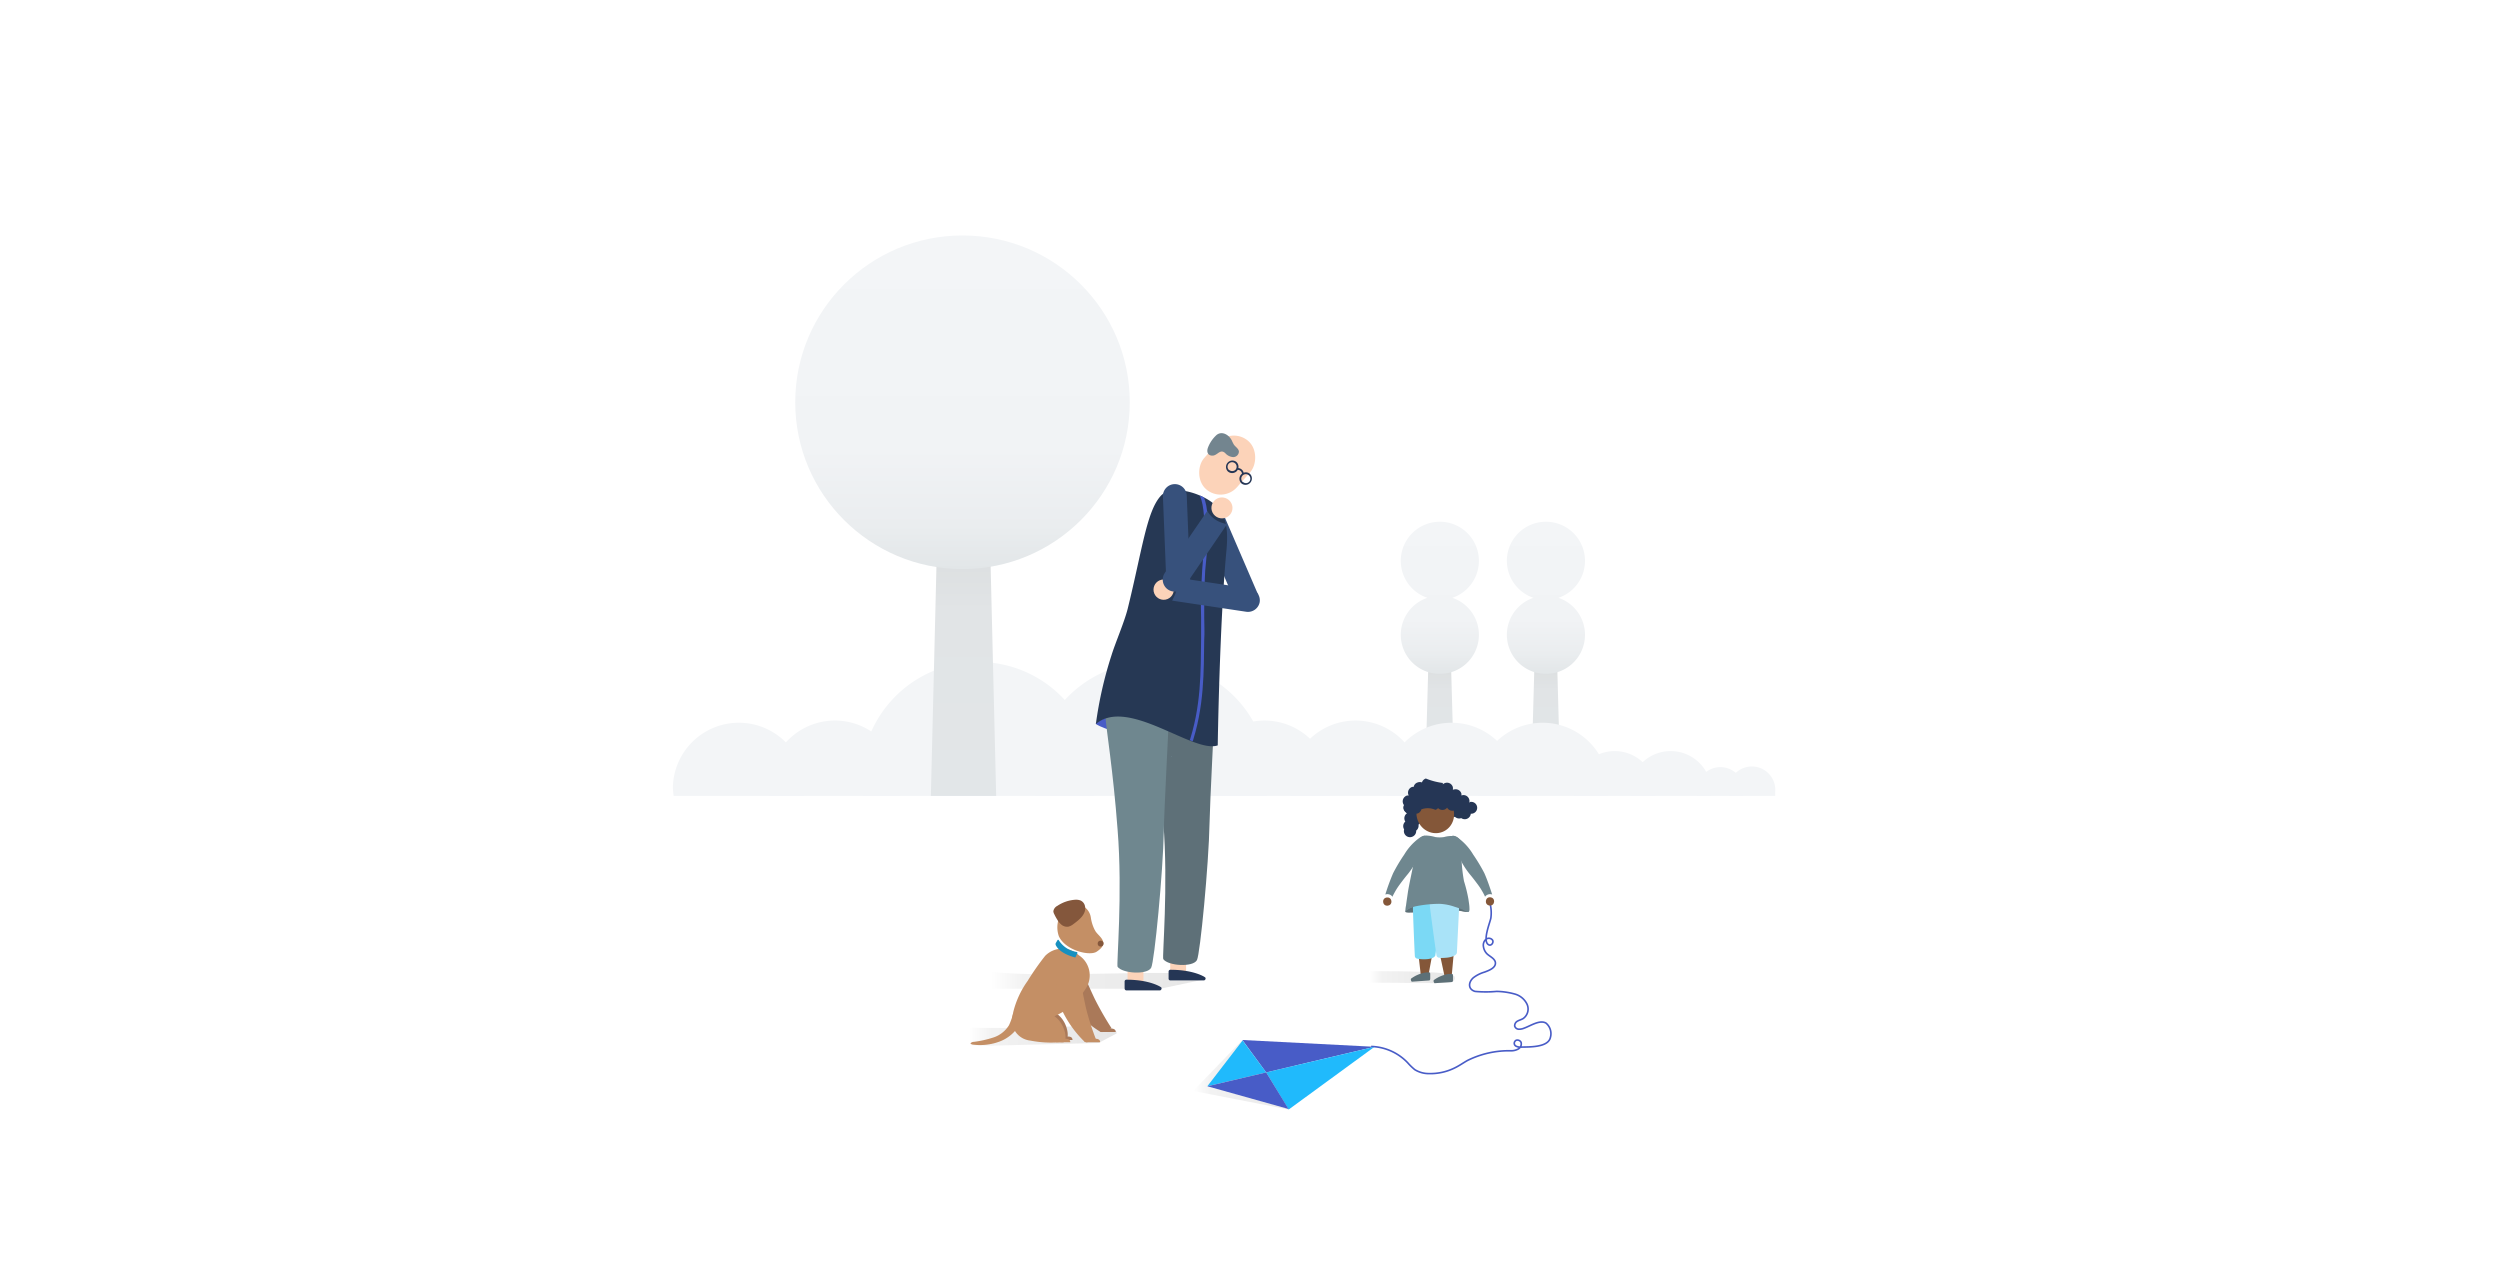 <svg xmlns="http://www.w3.org/2000/svg" xmlns:xlink="http://www.w3.org/1999/xlink" viewBox="0 0 320 164" width="640" height="328"><title>Error image</title><defs><style>.cls-1,.cls-9{fill:none;}.cls-2{fill:#f3f5f7;}.cls-3{fill:url(#linear-gradient);}.cls-4{fill:url(#linear-gradient-2);}.cls-5{fill:url(#linear-gradient-3);}.cls-6{fill:url(#linear-gradient-4);}.cls-7{fill:url(#linear-gradient-5);}.cls-8{fill:url(#linear-gradient-6);}.cls-9{stroke:#485cc7;stroke-miterlimit:10;stroke-width:0.21px;}.cls-10{fill:#253753;}.cls-11{fill:url(#linear-gradient-7);}.cls-12{fill:#485cc7;}.cls-13{fill:url(#linear-gradient-8);}.cls-14{fill:url(#linear-gradient-9);}.cls-15{fill:url(#linear-gradient-10);}.cls-16{fill:#fcd3b9;}.cls-17{fill:#253655;}.cls-18{fill:#5e7078;}.cls-19{fill:#6f878f;}.cls-20{fill:#37517c;}.cls-21{fill:#829ca9;}.cls-22{fill:#263854;}.cls-23{clip-path:url(#clip-path);}.cls-24{fill:#73858f;}.cls-25{fill:#5d7077;}.cls-26{fill:#845739;}.cls-27{fill:#7bd9f5;}.cls-28{fill:#a9e3f8;}.cls-29{fill:#20bafc;}.cls-30{fill:#aa7959;}.cls-31{fill:#c48f65;}.cls-32{fill:#84573c;}.cls-33{fill:#1790bf;}</style><linearGradient id="linear-gradient" x1="123.33" y1="61.62" x2="123.33" y2="101.88" gradientUnits="userSpaceOnUse"><stop offset="0" stop-color="#cecece"/><stop offset="0.05" stop-color="#d2d3d4"/><stop offset="0.2" stop-color="#dbdedf"/><stop offset="0.41" stop-color="#e1e4e6"/><stop offset="1" stop-color="#e2e6e8"/></linearGradient><linearGradient id="linear-gradient-2" x1="123.2" y1="30.14" x2="123.2" y2="72.84" gradientUnits="userSpaceOnUse"><stop offset="0" stop-color="#f3f5f7"/><stop offset="0.64" stop-color="#f1f3f5"/><stop offset="0.87" stop-color="#eaedef"/><stop offset="1" stop-color="#e2e6e8"/></linearGradient><linearGradient id="linear-gradient-3" x1="197.86" y1="82.1" x2="197.86" y2="97.25" xlink:href="#linear-gradient"/><linearGradient id="linear-gradient-4" x1="197.88" y1="66.77" x2="197.88" y2="86.27" xlink:href="#linear-gradient-2"/><linearGradient id="linear-gradient-5" x1="184.28" y1="82.1" x2="184.28" y2="97.25" xlink:href="#linear-gradient"/><linearGradient id="linear-gradient-6" x1="184.3" y1="66.77" x2="184.3" y2="86.27" xlink:href="#linear-gradient-2"/><linearGradient id="linear-gradient-7" x1="195.51" y1="173.4" x2="211.67" y2="173.4" gradientTransform="translate(-39.86 -39.2) rotate(0.95)" gradientUnits="userSpaceOnUse"><stop offset="0" stop-opacity="0"/><stop offset="0.14" stop-opacity="0.05"/><stop offset="1" stop-opacity="0.1"/></linearGradient><linearGradient id="linear-gradient-8" x1="4886.57" y1="125.47" x2="4914.09" y2="125.47" gradientTransform="translate(-4759.73)" gradientUnits="userSpaceOnUse"><stop offset="0" stop-opacity="0"/><stop offset="0.15" stop-opacity="0.05"/><stop offset="1" stop-opacity="0.1"/></linearGradient><linearGradient id="linear-gradient-9" x1="4883.8" y1="132.63" x2="4902.67" y2="132.63" xlink:href="#linear-gradient-8"/><linearGradient id="linear-gradient-10" x1="4935.1" y1="125.08" x2="4945.94" y2="125.08" xlink:href="#linear-gradient-8"/><clipPath id="clip-path"><path class="cls-1" d="M148.56,63.49c1.49-1.67,5.8-.2,7.16,1.34.84,1,1.37,2,1.27,5.58-.24,8.18-1,21.32-1.1,24.33a.75.75,0,0,1-.75.73c-3.58,0-11.07-6.11-14.87-2.84a50.33,50.33,0,0,1,2-8.8c.48-1.56,1.64-4.24,2.07-5.94C146.21,70.35,146.77,65.49,148.56,63.49Z"/></clipPath></defs><g id="illu"><path class="cls-2" d="M140.06,101.88a15.33,15.33,0,0,0,.17-2.15,15,15,0,0,0-30,0,15.33,15.33,0,0,0,.17,2.15Z"/><path class="cls-2" d="M162.19,101.88a15.33,15.33,0,0,0,.17-2.15,15,15,0,0,0-30,0,15.33,15.33,0,0,0,.17,2.15Z"/><polygon class="cls-3" points="127.51 101.88 119.15 101.88 120.13 61.62 126.54 61.62 127.51 101.88"/><ellipse class="cls-4" cx="123.2" cy="51.49" rx="21.41" ry="21.35"/><polygon class="cls-5" points="199.65 97.25 196.07 97.25 196.49 82.1 199.24 82.1 199.65 97.25"/><path class="cls-6" d="M199.48,76.52a5,5,0,1,0-3.2,0,5,5,0,1,0,3.2,0Z"/><polygon class="cls-7" points="186.07 97.25 182.49 97.25 182.91 82.1 185.65 82.1 186.07 97.25"/><path class="cls-8" d="M185.9,76.52a5,5,0,1,0-3.2,0,5,5,0,1,0,3.2,0Z"/><path class="cls-2" d="M181.86,101.88a8.11,8.11,0,0,0,.09-1.21,8.44,8.44,0,0,0-16.88,0,9.71,9.71,0,0,0,.09,1.21Z"/><path class="cls-2" d="M170.21,101.88a8.11,8.11,0,0,0,.09-1.21,8.44,8.44,0,0,0-16.88,0,9.71,9.71,0,0,0,.09,1.21Z"/><path class="cls-2" d="M205.8,101.88a8.12,8.12,0,0,0,.1-1.21,8.45,8.45,0,0,0-16.89,0,8.12,8.12,0,0,0,.1,1.21Z"/><path class="cls-2" d="M194.15,101.88a8.12,8.12,0,0,0,.1-1.21,8.45,8.45,0,0,0-16.89,0,8.12,8.12,0,0,0,.1,1.21Z"/><path class="cls-2" d="M102.92,101.88a8.12,8.12,0,0,0,.1-1.21,8.45,8.45,0,0,0-16.89,0,8.12,8.12,0,0,0,.1,1.21Z"/><path class="cls-2" d="M115.22,101.88a9.71,9.71,0,0,0,.09-1.21,8.44,8.44,0,0,0-16.88,0,9.71,9.71,0,0,0,.09,1.21Z"/><path class="cls-2" d="M219,101.88a6.15,6.15,0,0,0,.06-.75,5.22,5.22,0,0,0-10.43,0,6.15,6.15,0,0,0,.06.75Z"/><path class="cls-2" d="M211.84,101.88a6.15,6.15,0,0,0,.06-.75,5.22,5.22,0,0,0-10.43,0,6.15,6.15,0,0,0,.06.75Z"/><path class="cls-2" d="M227.22,101.88a3,3,0,0,0,0-.43,3,3,0,1,0-5.88.43Z"/><path class="cls-2" d="M223.13,101.88a3,3,0,1,0-5.84,0Z"/><path class="cls-9" d="M190.67,115.46a4.76,4.76,0,0,1,.16,2.05c-.11.6-1.15,3.06-.24,3.44.31.13.63-.32.46-.61a.59.59,0,0,0-.87-.09,1,1,0,0,0-.3.91,1.62,1.62,0,0,0,.39.86c.3.35,1,.61,1.13,1.12.15.74-.85,1.09-1.38,1.29a4.38,4.38,0,0,0-1.43.72c-.67.59-.69,1.49.22,1.75a14.93,14.93,0,0,0,2.76,0,9.23,9.23,0,0,1,2.4.36,2.46,2.46,0,0,1,1.5,1.3,1.49,1.49,0,0,1-.5,1.81c-.23.14-.49.2-.72.33a.67.67,0,0,0-.37.64.57.57,0,0,0,.53.4,1.67,1.67,0,0,0,.69-.14c.79-.28,2-1.11,2.79-.64a1.76,1.76,0,0,1,.56,1.84c-.29,1.3-2.75,1.2-3.75,1.23a1.19,1.19,0,0,1-.68-.14.41.41,0,0,1-.1-.61c.18-.27.66-.15.78.15a.75.75,0,0,1-.34.83,1.87,1.87,0,0,1-.93.24,11.9,11.9,0,0,0-5.61,1.25c-.53.3-1,.64-1.57.92a7,7,0,0,1-3.33.75,3.39,3.39,0,0,1-1.82-.5,7.54,7.54,0,0,1-.91-.88,6.71,6.71,0,0,0-4.68-2.09"/><path class="cls-10" d="M184.65,103.9a1.09,1.09,0,0,0,.46-.89,8.92,8.92,0,0,0-.07-1.39.78.78,0,0,1,.73.46,1,1,0,0,1,.07.37.79.79,0,0,1,1,.4s0,0,0,.06a.79.79,0,0,1,.92.44l0,0a.78.78,0,1,1-.72,1.37.79.79,0,0,1-.81-.17.74.74,0,0,1-.44,0c-.16-.37-.45-.83-.61-.66a.71.71,0,0,1-.27.21.92.92,0,0,1-.36.07Z"/><polygon class="cls-11" points="159.03 133.12 152.72 139.64 164.95 142.02 168.91 137.97 159.03 133.12"/><path class="cls-12" d="M155.15,95.39c-.14.19-2.89.33-7.33-.47s-7.6-2.08-7.56-2.3,2.08-1.72,6.53-.92S155.28,95.2,155.15,95.39Z"/><path class="cls-13" d="M126.84,124.38c8,1,27.52-.77,27.52.94l-5.86,1.24H126.84"/><path class="cls-14" d="M124.06,131.54c12.39.28,18.87-1,18.87.74l-2.32,1.22-16.55.41"/><path class="cls-15" d="M175.4,124.31c4,0,10.8,0,10.8.76,0,0,.18.64-.75.71-1.92.14-4.92,0-10.08,0"/><rect class="cls-16" x="149.79" y="121.52" width="2.03" height="3.24"/><path class="cls-17" d="M154.11,125.49h-4.3a.21.21,0,0,1-.17-.07.2.2,0,0,1-.06-.18l0-.9a.23.23,0,0,1,.23-.21c3,0,4.42.92,4.47,1a.25.25,0,0,1,0,.24A.22.22,0,0,1,154.11,125.49Z"/><path class="cls-18" d="M147.32,90.5c.14,2,1,7,1.58,14.69.67,8.24-.16,17.32,0,17.58.62.87,3.81,1.07,4.31.12.41-.77,1.51-12.24,1.61-17.5.06-2.91.59-12.92.65-14.55Z"/><rect class="cls-16" x="144.33" y="122.68" width="2.03" height="3.24"/><path class="cls-19" d="M141.47,91.47c.14,2.06,1,7,1.58,14.7.67,8.24-.16,17.31,0,17.58.62.86,3.8,1.06,4.3.12.42-.78,1.52-12.25,1.62-17.51.05-2.91.59-12.91.65-14.54Z"/><path class="cls-17" d="M148.49,126.77h-4.31a.23.23,0,0,1-.17-.08.27.27,0,0,1-.06-.17l0-.91a.23.23,0,0,1,.23-.21c3,0,4.42.93,4.47,1a.23.23,0,0,1,0,.24A.24.24,0,0,1,148.49,126.77Z"/><path class="cls-20" d="M155.62,64.61h3.06a0,0,0,0,1,0,0V75.75a1.53,1.53,0,0,1-1.53,1.53h0a1.53,1.53,0,0,1-1.53-1.53V64.61A0,0,0,0,1,155.62,64.61Z" transform="translate(329.54 73.88) rotate(156.68)"/><path class="cls-21" d="M150,96.88c0-.08-.05-.08-.08,0"/><path class="cls-22" d="M148.56,63.49c1.49-1.67,5.8-.2,7.16,1.34.84,1,1.6,2,1.27,5.58-.89,9.39-1.12,25-1.12,25-3.13,1.08-11.51-6.24-15.6-2.73a50.33,50.33,0,0,1,2-8.8c.48-1.56,1.64-4.24,2.07-5.94C146.21,70.35,146.77,65.49,148.56,63.49Z"/><g class="cls-23"><path class="cls-12" d="M152.45,95.55l-.38-.13c1.75-5,1.61-9.69,1.67-13.58,0-1,0-1.91,0-2.84,0-.78-.06-1.59,0-2.39,0-1.22.07-2.47.14-3.67s.84-7.9-.5-9.85l.45,0c1.43,2.29.51,8.7.44,9.91s-.13,2.44-.13,3.65c0,.8,0,1.6,0,2.38,0,.94.07,1.9,0,2.85C154.07,85.78,154.21,90.48,152.45,95.55Z"/></g><ellipse class="cls-16" cx="148.95" cy="75.46" rx="1.3" ry="1.3" transform="translate(-17.49 62.12) rotate(-22.28)"/><path class="cls-20" d="M150.28,62.33h0a1.53,1.53,0,0,1,1.53,1.53V75a0,0,0,0,1,0,0h-2.23a.82.82,0,0,1-.82-.82V63.86a1.53,1.53,0,0,1,1.53-1.53Z" transform="matrix(1, -0.04, 0.04, 1, -2.46, 5.65)"/><path class="cls-20" d="M149.5,75.46h0a1.53,1.53,0,0,1-.4-2.13l5.43-7.93a2,2,0,0,0,.19.29,3.29,3.29,0,0,0,1.67,1.22l.66.21-5.42,7.94A1.54,1.54,0,0,1,149.5,75.46Z"/><path class="cls-20" d="M161.24,77.08h0A1.53,1.53,0,0,0,160,75.34l-9.5-1.43s0,.13.08.34a3.22,3.22,0,0,1-.24,2l-.3.63,9.51,1.43A1.53,1.53,0,0,0,161.24,77.08Z"/><rect class="cls-16" x="154.26" y="55.43" width="5.62" height="8.2" rx="2.81" transform="translate(235.74 207.95) rotate(-138.68)"/><path class="cls-24" d="M157.67,56.38a5,5,0,0,0,.26.52c.21.31.6.51.65.88a.73.73,0,0,1-.73.73,1.46,1.46,0,0,1-1-.49c-.66-.63-1,.27-1.62.3s-.81-.47-.62-1a4.18,4.18,0,0,1,1.12-1.65C156.43,55.12,157.32,55.67,157.67,56.38Z"/><path class="cls-17" d="M160,60.66a.8.8,0,0,0-.81-.15.79.79,0,0,0-.68-.6.83.83,0,0,0-.26-.79.82.82,0,0,0-1.08,1.23.83.83,0,0,0,1.16-.07,1.1,1.1,0,0,0,.09-.14.54.54,0,0,1,.55.49l-.12.11a.82.82,0,0,0,.07,1.15A.82.82,0,0,0,160,60.66Zm-2.67-.48a.58.58,0,1,1,.82-.06A.59.59,0,0,1,157.37,60.18Zm1.75,1.53a.58.58,0,1,1,.77-.87.58.58,0,0,1,.05.82A.57.57,0,0,1,159.12,61.71Z"/><ellipse class="cls-16" cx="156.41" cy="65.01" rx="1.34" ry="1.35" transform="translate(45.89 193.37) rotate(-71.84)"/><path class="cls-25" d="M183.86,116.55a11.2,11.2,0,0,1,3.22.08,2.16,2.16,0,0,0,.75.1l.1,0a.24.24,0,0,0,0-.22.85.85,0,0,0-.23-.45,1.09,1.09,0,0,0-.39-.19,4.48,4.48,0,0,0-1.14-.31,10.6,10.6,0,0,0-2.46-.07,11,11,0,0,0-2.07.29,6.36,6.36,0,0,0-1.22.45,1.63,1.63,0,0,0-.49.33c-.22.23.23.26.41.26A29.2,29.2,0,0,0,183.86,116.55Z"/><path class="cls-26" d="M183.29,122.4l-.45,2.42-.93.4-.3-2.6C182.13,122.57,182.83,122.47,183.29,122.4Z"/><path class="cls-27" d="M184.08,116.46c-.32-1.23-.46-2.48-.69-3.72l-2,.23a19.79,19.79,0,0,0-.54,3c0,.83.19,5.31.25,6.41a.36.36,0,0,0,.27.32c.68.15,2.1.16,2.35-.39l.64-5C184.23,117,184.15,116.75,184.08,116.46Z"/><path class="cls-25" d="M180.61,125.5a.3.3,0,0,1,0-.23,4.26,4.26,0,0,1,1.94-.8l.39,0c.07,0,.13.08.13.19l0,.63c0,.11-.07.21-.14.21l-2.22.16C180.67,125.62,180.63,125.57,180.61,125.5Z"/><path class="cls-26" d="M186.06,122.24l-.22,2.45-.89.49-.55-2.57C184.92,122.51,185.61,122.35,186.06,122.24Z"/><path class="cls-28" d="M186.43,115.71c-.44-1.2-3.55-1.21-3.41.23.08.82.69,5.27.85,6.35a.36.36,0,0,0,.3.29c.69.09,2.11,0,2.31-.6l.3-6.09C186.67,115.61,186.53,116,186.43,115.71Z"/><path class="cls-17" d="M181.94,103.9a1.08,1.08,0,0,1-1-.11,8.49,8.49,0,0,1-1.12-.82.79.79,0,0,0,0,.87.84.84,0,0,0,.27.26.78.78,0,0,0-.21,1.06l0,0a.78.78,0,0,0-.15,1l0,0a.78.78,0,0,0,1.18.87.76.76,0,0,0,.36-.71.81.81,0,0,0,.3-.77.83.83,0,0,0,.27-.35c-.22-.34-.45-.83-.21-.87a.88.88,0,0,0,.33-.12.72.72,0,0,0,.24-.25Z"/><ellipse class="cls-26" cx="183.72" cy="104.17" rx="2.39" ry="2.48" transform="translate(-27.22 93.67) rotate(-26.7)"/><path class="cls-19" d="M186.62,107.23a1,1,0,0,0-.42-.2,3.46,3.46,0,0,0-1.35.11,3.64,3.64,0,0,1-1.14,0,4.77,4.77,0,0,0-1.13-.19,1.19,1.19,0,0,0-.79.32,3.37,3.37,0,0,0-.23.8c-.19.66-.38,1.33-.52,2s-.73,3.43-.83,4.14-.17,1.13-.24,1.7a3.19,3.19,0,0,0-.08.75,2.72,2.72,0,0,1,.64-.42,3,3,0,0,1,.81-.26,15.56,15.56,0,0,1,2.89-.29,6.58,6.58,0,0,1,2,.39c.34.1.68.23,1,.36a6.45,6.45,0,0,0,.59.29c.27.08.29-.26.27-.45,0-.39-.08-.79-.13-1.18a18.69,18.69,0,0,0-.57-2.32,20.12,20.12,0,0,1-.33-3.64C187.06,108.49,187.14,107.64,186.62,107.23Z"/><path class="cls-17" d="M188.12,102.75l-.06,0a.7.7,0,0,0,0-.43.76.76,0,0,0-1-.5h0a1,1,0,0,0,0-.24.77.77,0,0,0-1-.51l-.1,0a.74.74,0,0,0,0-.33.77.77,0,0,0-1-.51.73.73,0,0,0-.28.17,1.13,1.13,0,0,0,0-.18,8.5,8.5,0,0,1-2.17-.57.76.76,0,0,0-.5.5.77.77,0,0,0-.54,0,.74.74,0,0,0-.52.57l-.18,0a.78.78,0,0,0-.5,1,.37.37,0,0,0,.05.11.91.91,0,0,0-.23,0,.78.78,0,0,0-.5,1,.66.66,0,0,0,.12.22.67.67,0,0,0,.89.92l.15-.1,0,.06a.67.67,0,0,0,1,0,.64.64,0,0,0,.18-.33,2.38,2.38,0,0,1,1.8.06.67.67,0,0,0,.34-.23.77.77,0,0,0,.79.21.76.76,0,0,0,.37-.26.77.77,0,0,0,.9.36.76.76,0,0,0,.37-.26.78.78,0,0,0,.87.32.92.92,0,0,0,.24-.13.76.76,0,1,0,.49-1Z"/><circle class="cls-26" cx="177.58" cy="115.39" r="0.53" transform="translate(-12.11 21.22) rotate(-6.61)"/><polygon class="cls-12" points="159.03 133.12 175.94 133.99 162.07 137.27 159.03 133.12"/><polygon class="cls-29" points="154.54 139.04 159.05 133.18 162.07 137.27 154.54 139.04"/><polygon class="cls-29" points="164.95 142.02 175.94 133.99 162.07 137.27 164.95 142.02"/><polygon class="cls-12" points="154.54 139.04 164.93 141.95 162.07 137.27 154.54 139.04"/><path class="cls-30" d="M134,129.31a3.23,3.23,0,0,1-2.84-1.51,4.83,4.83,0,0,0-.61,2.21,5.14,5.14,0,0,0,.68,2.58,12.8,12.8,0,0,0,5.31.45C137,132.36,136.28,129.5,134,129.31Z"/><path class="cls-30" d="M135.23,132.94a.38.38,0,0,0,.36.18h1.69c0-.3-.21-.43-.5-.44h-.26"/><path class="cls-30" d="M140.75,131.94a.37.37,0,0,0,.36.16l.95,0,.75,0h0c0-.3-.23-.43-.52-.43H142"/><path class="cls-30" d="M142.29,131.63a39.68,39.68,0,0,1-2.16-3.77c-.61-1.28-1.67-3.69-1.67-3.69l-1.73,1-1.37.8s0,.71,2,3.06a13.7,13.7,0,0,0,3.42,3,.42.42,0,0,0,.43,0Z"/><path class="cls-31" d="M140.11,119a1.62,1.62,0,0,1,.1.18c.28.45.88.84,1,1.39s-.46,1-.86,1.26c-.92.57-4-.19-4.82-2a3.45,3.45,0,0,1,.51-3.21,1.89,1.89,0,0,1,2.76-.53,2,2,0,0,1,.83,1.37A5.08,5.08,0,0,0,140.11,119Z"/><path class="cls-32" d="M138.88,116a1,1,0,0,0-.6-.75,1.69,1.69,0,0,0-.71-.08,4.68,4.68,0,0,0-2.23.78.94.94,0,0,0-.51.68.83.83,0,0,0,.11.37,5.9,5.9,0,0,0,.38.7,2.42,2.42,0,0,0,.58.69,1.13,1.13,0,0,0,.87.22,1.73,1.73,0,0,0,.63-.33C138.12,117.75,139.09,117,138.88,116Z"/><circle class="cls-32" cx="140.88" cy="120.78" r="0.38"/><path class="cls-31" d="M138.09,122.27a3.08,3.08,0,0,0-4.31.08,33.08,33.08,0,0,0-2.25,3.22,11.55,11.55,0,0,0-1.84,4c-.05.33-.15.67-.17,1a2.43,2.43,0,0,0,.14.84,2.61,2.61,0,0,0,2.19,1.78,13.92,13.92,0,0,0,3.76.22c.13,0,.55.06.63-.06.39-.53,0-2.39-1.27-3.27a13.12,13.12,0,0,0,2.35-1.39,16.58,16.58,0,0,0,1.67-2.17A3.08,3.08,0,0,0,138.09,122.27Z"/><path class="cls-31" d="M138.77,133.23c.06.14.2.17.36.18h1.69c0-.3-.21-.43-.51-.45h-.25"/><path class="cls-31" d="M134.94,133.23c.07.14.21.17.37.18H137c0-.3-.21-.43-.51-.45h-.25"/><path class="cls-31" d="M140.27,133a33.93,33.93,0,0,1-1.25-3.9c-.31-1.38-.82-4-.82-4l-1.91.61-1.51.48s-.14.69,1.31,3.43a14,14,0,0,0,2.69,3.68.43.43,0,0,0,.43.09Z"/><path class="cls-1" d="M131.13,138a.16.16,0,0,0,.21.06"/><path class="cls-33" d="M135.15,121c.56,1.12,2.42,1.54,2.49,1.56h0l.26-.53a.13.13,0,0,0-.09-.18,3.28,3.28,0,0,1-2.29-1.51.09.09,0,0,0-.16,0l-.19.32A.32.32,0,0,0,135.15,121Z"/><path class="cls-31" d="M129.67,129.77a7.9,7.9,0,0,1-.52,1.46,3.69,3.69,0,0,1-2,1.57,13.5,13.5,0,0,1-2.52.56c-.16,0-.35.08-.41.23a.69.69,0,0,0,.38.13,7.2,7.2,0,0,0,3.29-.38,5,5,0,0,0,2.55-2.07,1.7,1.7,0,0,0,.27-.84.76.76,0,0,0-.43-.72"/><path class="cls-25" d="M183.52,125.69a.3.3,0,0,1,0-.23,4.27,4.27,0,0,1,1.94-.8l.39,0c.08,0,.13.08.13.2l0,.62c0,.12-.06.21-.14.22l-2.22.15S183.54,125.76,183.52,125.69Z"/><path class="cls-19" d="M181.5,107.39a7.19,7.19,0,0,0-1.76,2,22,22,0,0,0-1.42,2.38,27.13,27.13,0,0,0-1,2.73.79.79,0,0,1,.92.29c0-.08.33-.66.38-.75.15-.26.31-.5.48-.74.36-.49.75-1,1.12-1.44a10.58,10.58,0,0,0,1-1.5,3.56,3.56,0,0,1,.36-.7,6.84,6.84,0,0,0,.56-.74,2.43,2.43,0,0,0,.49-1.62C182.51,106.64,181.85,107.13,181.5,107.39Z"/><circle class="cls-26" cx="190.73" cy="115.39" r="0.53" transform="translate(54.14 291.56) rotate(-83.39)"/><path class="cls-19" d="M186.82,107.39a7.16,7.16,0,0,1,1.75,2,22.06,22.06,0,0,1,1.43,2.38c.39.89.7,1.81,1,2.73a.79.79,0,0,0-.92.29c0-.08-.32-.66-.38-.75a7.2,7.2,0,0,0-.48-.74c-.36-.49-.75-1-1.12-1.44a10.58,10.58,0,0,1-1-1.5,3.56,3.56,0,0,0-.36-.7,6.84,6.84,0,0,1-.56-.74,2.43,2.43,0,0,1-.49-1.62C185.81,106.64,186.46,107.13,186.82,107.39Z"/></g><g id="frames_for_svg" data-name="frames for svg"><rect class="cls-1" width="320" height="164"/><rect class="cls-1" width="320" height="164"/></g></svg>